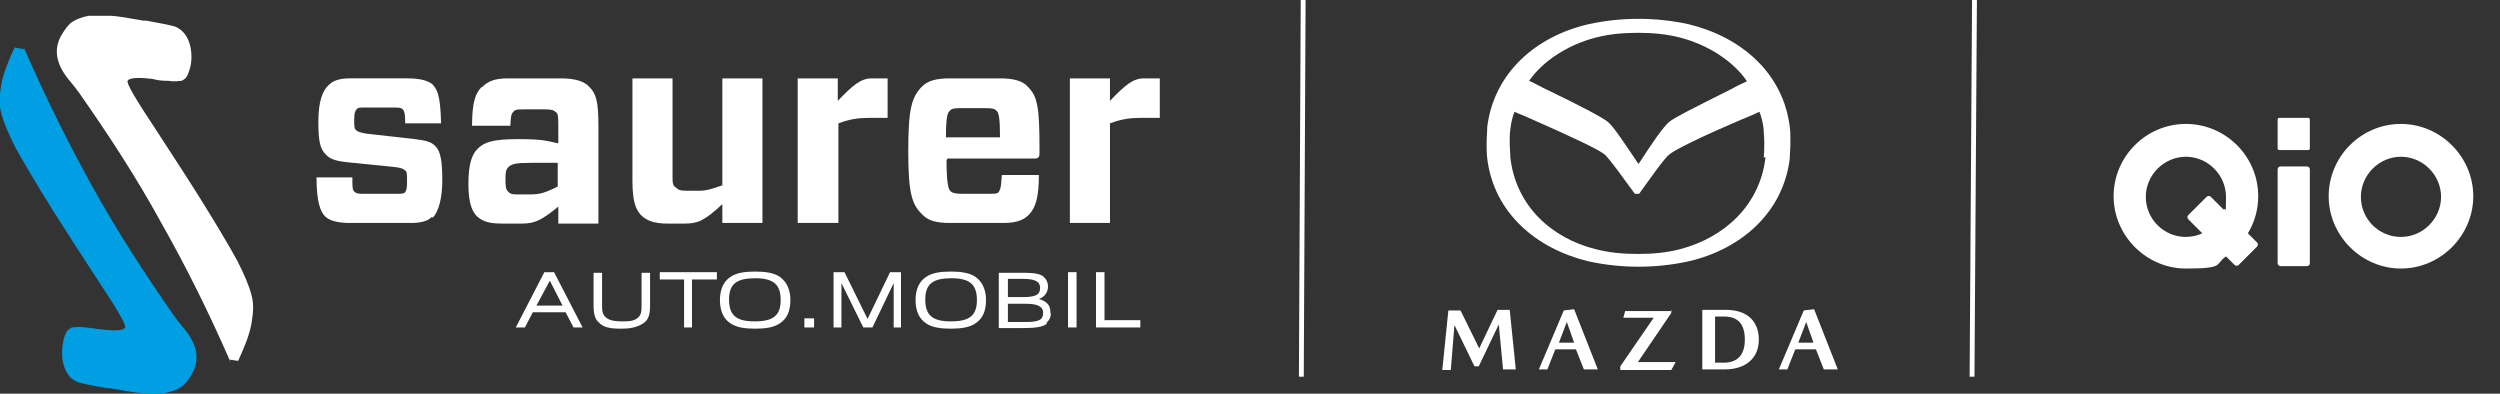 <?xml version="1.0" encoding="UTF-8"?>
<svg id="Ebene_2" xmlns="http://www.w3.org/2000/svg" version="1.1" viewBox="0 0 411.5 64.8">
  <rect x="0" y="0" width="411.5" height="64.8" fill="#333333" stroke="none"/>
  <!-- Generator: Adobe Illustrator 29.8.2, SVG Export Plug-In . SVG Version: 2.1.1 Build 3)  -->
  <defs>
    <style>
      .st0 {
        fill: none;
        stroke: #fff;
        stroke-miterlimit: 10;
        stroke-width: .8px;
      }

      .st1 {
        fill: #fff;
      }

      .st2 {
        fill: #009fe3;
      }
    </style>
  </defs>
  <path class="st2" d="M3.9,7.8c3.4,7.8,7.2,15.5,11.3,22.9s8.7,14.5,13.6,21.5c.4.5.9,1.2,1.6,2,2.1,2.6,2.5,5,1.2,7.3-.5,1-1.2,1.8-1.8,2.2-.6.4-1.6.8-2.7,1-.9,0-2,.2-3.4,0-1.3,0-3.2-.4-5.6-.8h-.5c-2.8-.5-4.4-.8-5-1.1-1.2-.5-2-1.8-2.3-3.5-.2-1.8,0-3.3.6-4.6.2-.4.6-.6.9-.8.4,0,1.1-.2,2.2,0,.6,0,1.5.2,2.6.3,2.4.3,3.8.2,4-.3.2-.4-1.3-3-4.5-7.8-3-4.6-5.6-8.6-7.6-11.8-2.8-4.5-4.8-7.9-6-10.1-1.1-2.2-1.9-4-2.3-5.6-.4-1.4-.3-2.9,0-4.6.3-1.8,1.1-3.8,2.2-6.2l1.5.3h0v-.3Z"/>
  <line class="st0" x1="214.5" x2="214.2" y2="62"/>
  <path class="st1" d="M37.9,59.5c-3.4-7.8-7.2-15.5-11.4-22.9-4.1-7.5-8.7-14.5-13.6-21.5-.4-.5-.9-1.2-1.6-2-2.1-2.6-2.5-5-1.2-7.3.6-1,1.2-1.8,1.8-2.2s1.6-.8,2.7-1h3.4c1.3,0,3.2.4,5.6.8h.5c2.7.5,4.4.8,5,1.1,1.2.6,2,1.8,2.3,3.5.3,1.8,0,3.2-.6,4.5-.2.4-.5.6-.9.8-.4,0-1.1.2-2.2,0-.6,0-1.5,0-2.6-.3-2.4-.3-3.8-.2-4.1.3-.2.4,1.3,3,4.5,7.8,3,4.6,5.6,8.6,7.6,11.8,2.8,4.5,4.8,7.9,6,10.1,1.1,2.2,1.9,4,2.3,5.6.4,1.4.3,2.8,0,4.6s-1.1,3.8-2.2,6.2l-1.4-.2h0v.3Z"/>
  <path class="st1" d="M94.4,53.9l-1.3-2.5h-5.4l-1.3,2.5h-1.5l4.7-9.1h1.6l4.7,9.1h-1.5,0ZM90.5,46.2h0l-2.2,4.1h4.3s-2.1-4.1-2.1-4.1Z"/>
  <path class="st1" d="M98.7,53.2c-.8-.6-1-1.6-1-3v-5.3h1.4v5.2c0,.9,0,1.7.7,2.2.6.5,1.6.6,2.6.6s1.9,0,2.6-.6c.6-.5.6-1.2.6-2.2v-5.2h1.4v5.3c0,1.5-.2,2.4-1.1,3-1,.7-2.3.9-3.5.9s-2.8,0-3.7-.9h0Z"/>
  <path class="st1" d="M112.6,53.9v-7.9h-4v-1.2h9.4v1.2h-4.1v7.9h-1.4,0Z"/>
  <path class="st1" d="M128.4,53.2c-1,.7-2.4.9-4.1.9s-3.1-.2-4.1-.9c-1.2-.8-1.7-2.2-1.7-3.8s.5-3,1.7-3.8c1-.7,2.4-.9,4.1-.9s3.1.2,4.1.9c1.1.8,1.7,2.1,1.7,3.8s-.5,3-1.7,3.8ZM124.3,45.8c-3,0-4.3.9-4.3,3.5s1.2,3.6,4.2,3.6,4.3-.9,4.3-3.5-1.2-3.6-4.2-3.6Z"/>
  <path class="st1" d="M132.4,53.9v-1.5h1.6v1.5h-1.6Z"/>
  <path class="st1" d="M147.1,53.9v-7.3h0l-3.5,7.3h-1.5l-3.6-7.3h0v7.3h-1.3v-9.1h1.8l3.8,7.7h0l3.7-7.7h1.8v9.1h-1.2Z"/>
  <path class="st1" d="M160.6,53.2c-1,.7-2.4.9-4.1.9s-3.1-.2-4.1-.9c-1.2-.8-1.7-2.2-1.7-3.8s.5-3,1.7-3.8c1-.7,2.4-.9,4.1-.9s3.1.2,4.1.9c1.1.8,1.7,2.1,1.7,3.8s-.5,3-1.7,3.8ZM156.6,45.8c-3,0-4.3.9-4.3,3.5s1.2,3.6,4.2,3.6,4.3-.9,4.3-3.5-1.2-3.6-4.2-3.6Z"/>
  <path class="st1" d="M172.3,53.3c-.8.6-2.1.7-4.1.7h-3.8v-9.1h3.4c1.8,0,2.9,0,3.8.5.6.5.9,1,.9,1.8s-.5,1.7-1.5,2h0c1.2.4,1.9.9,1.9,2.2.2.7-.2,1.3-.7,1.8h.1ZM168.3,45.9h-2.4v3h2.4c2,0,2.9-.3,2.9-1.5s-1.1-1.5-2.9-1.5h0ZM168.8,50h-2.9v3h2.9c2.1,0,2.9-.3,2.9-1.5s-1.2-1.5-2.9-1.5h0Z"/>
  <path class="st1" d="M175.8,53.9v-9.1h1.4v9.1h-1.4Z"/>
  <path class="st1" d="M180.4,53.9v-9.1h1.4v7.9h5.9v1.2h-7.3,0Z"/>
  <path class="st1" d="M71.1,35.7c-.7.7-1.8,1-3.5,1h-10c-2.1,0-3.4-.4-4.1-1.1s-1.4-2.2-1.4-6.4h5.9c0,1.8,0,2.1.4,2.4.2.2.5.3,1.3.3h5.6c.8,0,1.2,0,1.4-.3s.3-.5.3-1.8,0-1.6-.4-1.8c-.2-.2-.6-.4-1.6-.5l-7.9-.8c-1.8-.2-2.8-.5-3.5-1.3-.9-.9-1.2-2.1-1.2-5.4s.7-5.1,1.7-6c.7-.7,1.7-1.1,3.5-1.1h9.5c2.1,0,3.4.4,4.1,1,.9.9,1.3,2.3,1.4,6.4h-5.9c0-1.8-.2-2-.4-2.3-.2-.2-.5-.3-1.3-.3h-5c-.7,0-1.1,0-1.3.3-.2.2-.4.5-.4,1.7s0,1.5.4,1.8c.3.2.5.3,1.6.5l8,.9c1.8.2,2.8.5,3.4,1.2.8.8,1.1,2.4,1.1,5.5s-.6,5.2-1.6,6.3h0v-.2Z"/>
  <path class="st1" d="M79.4,14.3c.9-.9,2-1.4,4.2-1.4h8.7c2.4,0,3.9.5,4.7,1.4,1.1,1.1,1.5,2.3,1.5,6.4v16.1h-6.6v-2.8c-2.8,2.3-3.9,2.8-6,2.8h-3.2c-2.1,0-3.2-.3-4.2-1.2-.8-.8-1.4-2.2-1.4-5.3s.5-4.8,1.5-5.8c1.1-1.1,2.5-1.6,6.7-1.6s4.7.3,6.6.7v-2.1c0-2.3,0-2.9-.5-3.1-.3-.3-.7-.4-1.8-.4h-3.4c-.9,0-1.4,0-1.7.4-.4.4-.4.8-.5,2.3h-6.3c0-4,.6-5.4,1.6-6.4h.1ZM91.8,30.8v-4h-4.4c-2.5,0-3.1.2-3.6.6s-.6.9-.6,2,0,1.8.5,2.2c.4.4.8.4,1.7.4h1.8c1.6,0,2.4-.2,4.6-1.3h0Z"/>
  <path class="st1" d="M125.5,12.9v23.8h-6.6v-3.1c-3,2.8-4.1,3.2-6.2,3.2h-2.9c-2.1,0-3.4-.5-4.3-1.4-.9-1-1.4-2.3-1.4-5.7V12.9h6.6v16.1c0,1,0,1.6.6,1.9.4.4.7.5,1.9.5h1.9c1.1,0,2.1-.3,3.8-.9V12.9h6.6Z"/>
  <path class="st1" d="M131.3,36.7V12.9h6.6v3.7c2.5-2.6,3.8-3.7,5.6-3.7h2.6v6.5h-3c-1.8,0-3.2.2-5.1.9v16.4h-6.7Z"/>
  <path class="st1" d="M155.8,26.3c0,3.8.3,4.8.6,5.1.3.4,1,.5,2.1.5h4.1c1.4,0,1.7,0,1.9-.5.2-.3.3-.9.4-2.6h6.1c0,3.6-.5,5.3-1.6,6.5-.7.7-1.7,1.4-4.2,1.4h-8.8c-2.4,0-3.7-.4-4.7-1.5-1.6-1.6-2.2-3.4-2.2-10.4s.6-8.8,2.2-10.5c1-1,2.3-1.4,4.7-1.4h8.1c2.4,0,3.8.4,4.7,1.4,1.6,1.6,1.9,3.4,1.9,10.2v.7c0,.7-.2.9-.9.9h-14.3v.2ZM155.8,22.6h8.8c0-3.2-.2-4.1-.6-4.4-.3-.3-.6-.4-2-.4h-3.6c-1.1,0-1.8,0-2.1.5-.3.2-.6.9-.6,4.3h.1Z"/>
  <path class="st1" d="M176.1,36.7V12.9h6.6v3.7c2.5-2.6,3.8-3.7,5.6-3.7h2.6v6.5h-3.1c-1.8,0-3.2.2-5.1.9v16.4h-6.6Z"/>
  <line class="st0" x1="325" x2="324.6" y2="62"/>
  <g>
    <path class="st1" d="M395.2,39c-3.7,0-6.6-3-6.6-6.6s3-6.6,6.6-6.6,6.6,3,6.6,6.6-3,6.6-6.6,6.6M395.2,20.4c-6.6,0-11.9,5.4-11.9,11.9s5.4,11.9,11.9,11.9,11.9-5.4,11.9-11.9-5.4-11.9-11.9-11.9"/>
    <path class="st1" d="M359.8,39c-3.7,0-6.6-3-6.6-6.6s3-6.6,6.6-6.6,6.6,3,6.6,6.6-.1,1.5-.4,2.1l-2.1-2.1c-.2-.2-.5-.2-.7,0l-3,3c-.2.2-.2.5,0,.7l2.3,2.3c-.8.4-1.8.6-2.8.6M359.8,20.4c-6.6,0-11.9,5.4-11.9,11.9s5.4,11.9,11.9,11.9,4.7-.7,6.6-2l1.4,1.4c.2.2.5.2.7,0l3-3c.2-.2.2-.5,0-.7l-1.5-1.5c1.1-1.8,1.7-3.9,1.7-6.1,0-6.6-5.4-11.9-11.9-11.9"/>
    <path class="st1" d="M379.7,27.4h-4.3c-.3,0-.5.2-.5.5v15.4c0,.3.2.5.5.5h4.3c.3,0,.5-.2.5-.5v-15.4c0-.3-.2-.5-.5-.5"/>
    <path class="st1" d="M379.9,19.4h-4.7c-.2,0-.3.1-.3.3v4.7c0,.2.1.3.3.3h4.7c.2,0,.3-.1.3-.3v-4.7c0-.2-.1-.3-.3-.3"/>
  </g>
  <path class="st1" d="M243.5,57.3l3-6.3h2l1,9.8h-2.1l-.7-7.4h0l-3.3,6.9h-.7l-3.3-6.8h0l-.6,7.4h-1.4l1-9.8h2l3.1,6.3h0ZM275.1,51v.5l-5.5,8.1h0c4.3,0,5.2,0,6.2,0h0l-.7,1.3h-8.4v-.6l5.5-8h0c0,0-5,0-5,0l.3-1.1h7.7,0ZM284.1,51h-3.9v9.8h3.7c3.4,0,5.6-1.8,5.6-4.9s-2-4.9-5.4-4.9h0ZM283.7,59.7h-1.4v-7.6h1.5c2.4,0,3.4,1.4,3.4,3.8s-1.1,3.8-3.5,3.8h0ZM259.1,56.4l-1.2-3.4h0l-1.3,3.4h2.7,0ZM256,57.5l-1.3,3.3h-1.4l4.1-9.7,1.7-.2,3.9,9.9h-2.3l-1.3-3.3h-3.4ZM298.5,56.4l-1.2-3.4h0l-1.3,3.4h2.6,0ZM295.5,57.5l-1.3,3.3h-1.4l4.1-9.7,1.7-.2,3.9,9.9h-2.3l-1.3-3.3h-3.4ZM294.6,20.9c-1.1-8.9-8-14.8-16.6-16.9-2.7-.6-5.5-.9-8.3-.9s-5.6.3-8.3.9c-8.6,2-15.5,8-16.6,16.9,0,.9-.1,1.6-.1,2.6s0,1.8.1,2.6c1.1,8.9,8,14.8,16.6,16.9,2.7.6,5.5.9,8.3.9s5.6-.3,8.3-.9c8.6-2,15.5-8,16.6-16.9,0-.9.1-1.6.1-2.6s0-1.8-.1-2.6ZM251.7,13.3s0,0,0,0c2.2-3.2,6.3-5.9,10.9-7.1,2.3-.6,4.6-.8,7-.8s4.7.2,7,.8c4.6,1.2,8.7,3.9,10.9,7.1,0,0,0,0,0,0h0c0,0,0,0,0,.1-.7.3-1.9.9-2.8,1.4-5.4,2.7-9.2,4.6-10,5.3-1,.9-2.6,3.2-5,6.9-2.5-3.7-4-6-5-6.9-.8-.7-4.6-2.7-10-5.3-.9-.4-2.1-1.1-2.8-1.4,0,0,0,0,0,0,0,0,0,0,0,0h0s0,0,0,0ZM290.6,25.9c-.9,7.9-6.8,13.2-14,15.1-2.3.6-4.6.8-7,.8s-4.7-.2-7-.8c-7.2-1.8-13.1-7.1-14-15.1,0-.8-.1-1.4-.1-2.4s0-1.5.1-2.2c.1-1,.4-2.3.7-2.9,0,0,0,0,0,0,0,0,0,0,0,0,0,0,0,0,0,0,.6.3,1.5.6,3,1.3,6.8,3,10.8,4.9,11.8,5.7.8.7,2.8,3.5,5,6.5h.7c2.1-2.9,4.1-5.8,5-6.5,1-.8,5-2.8,11.8-5.7,1.5-.6,2.4-1,3-1.3,0,0,0,0,0,0,0,0,0,0,0,0,0,0,0,0,0,0,.3.7.6,1.9.7,2.9,0,.7.1,1.2.1,2.2s0,1.6-.1,2.4h0Z"/>
</svg>